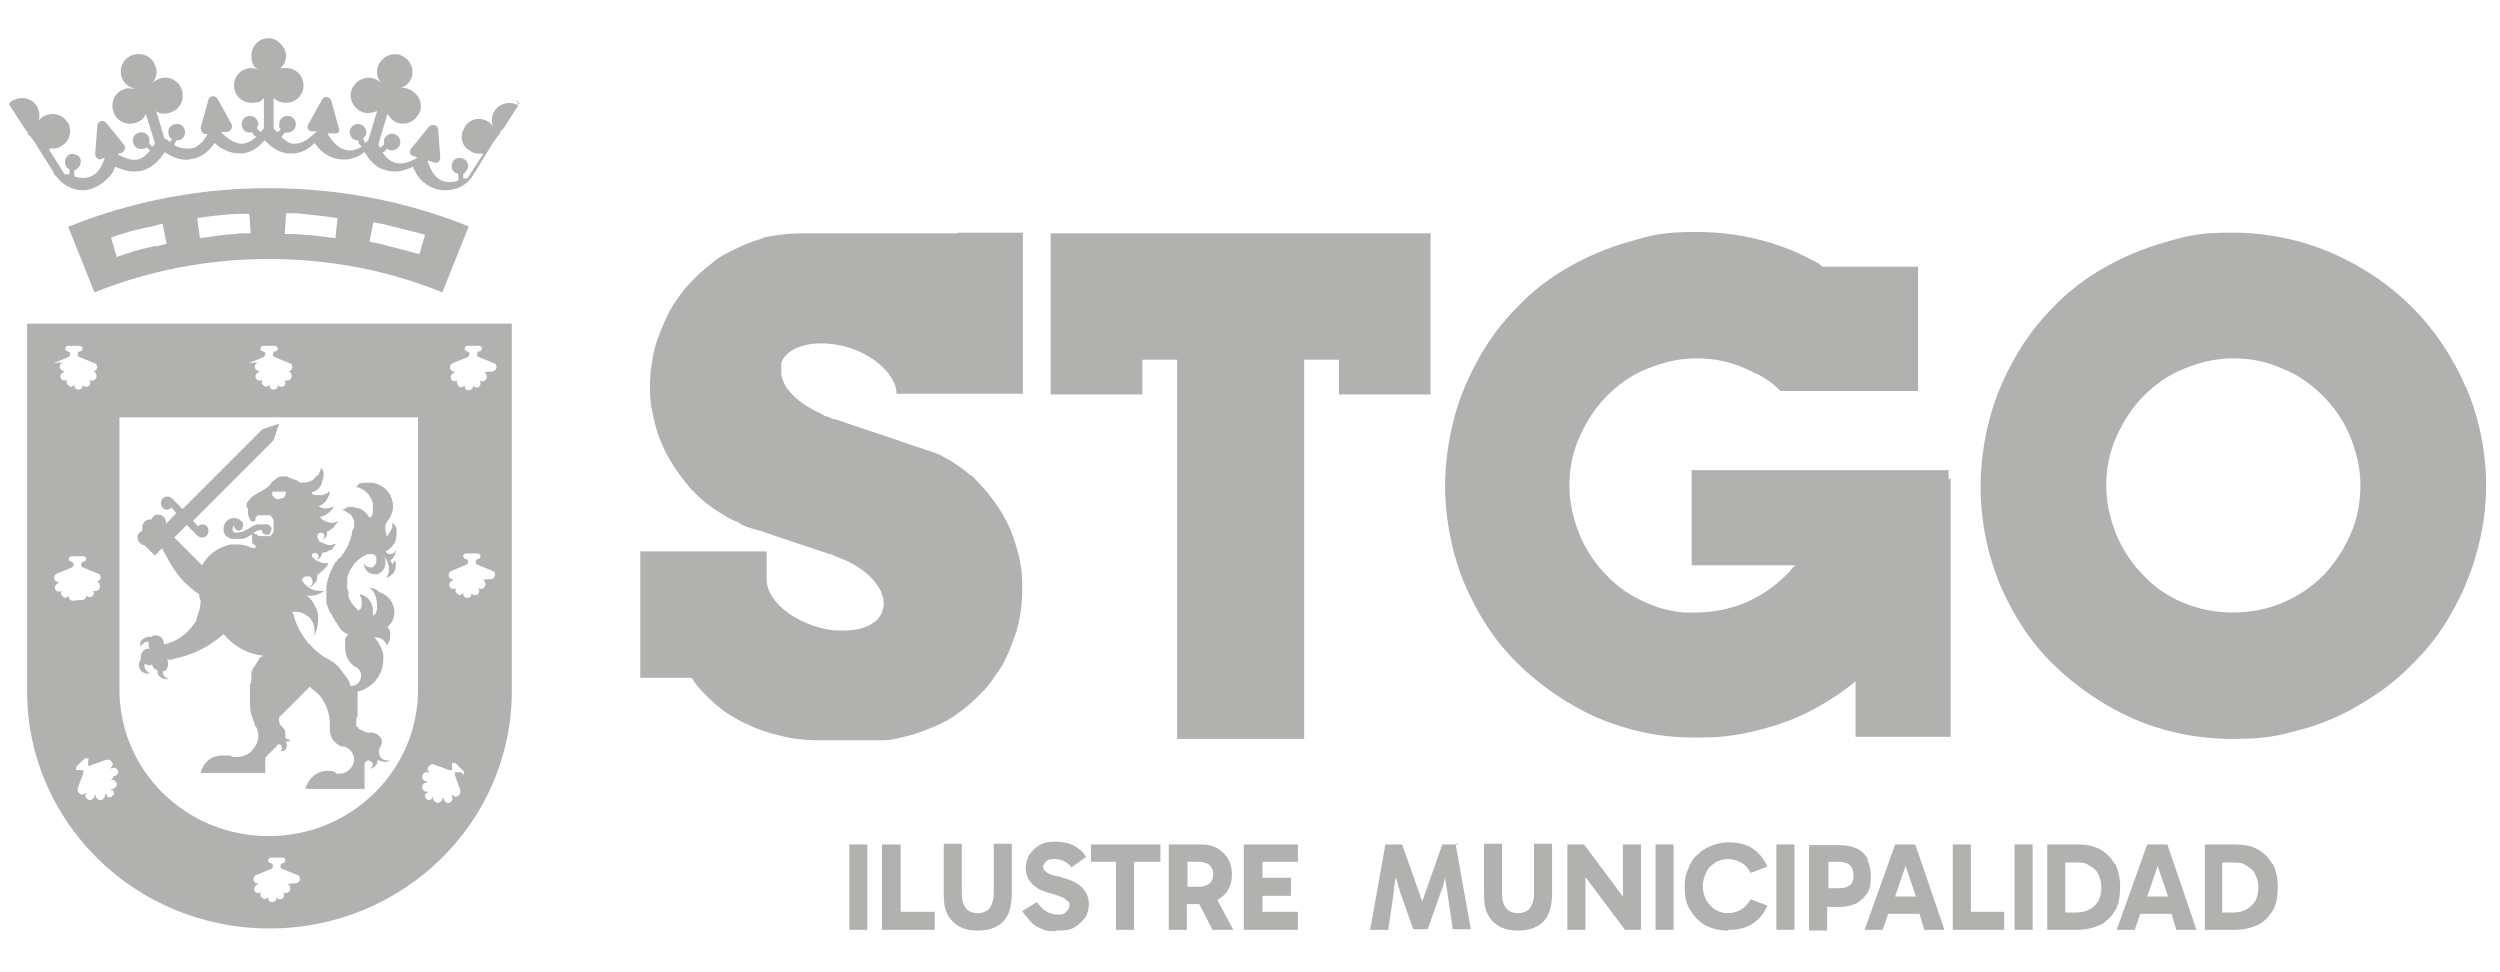 <?xml version="1.0" encoding="UTF-8"?>
<svg id="Capa_1" xmlns="http://www.w3.org/2000/svg" width="360" height="140" version="1.1" viewBox="0 0 360 140">
  <!-- Generator: Adobe Illustrator 29.0.1, SVG Export Plug-In . SVG Version: 2.1.0 Build 192)  -->
  <defs>
    <style>
      .st0 {
        fill: #b1b1b0;
      }
    </style>
  </defs>
  <g>
    <path class="st0" d="M124.9,133.9h-2.6v-12.3h2.6v12.3Z"/>
    <polygon class="st0" points="129.7 131.3 129.7 121.6 127 121.6 127 133.9 134.6 133.9 134.6 131.3 129.7 131.3"/>
    <path class="st0" d="M140.8,134c-1.1,0-2-.2-2.7-.6-.7-.4-1.3-1-1.7-1.8s-.5-1.7-.5-2.9v-7.2h2.6v7.3c0,.8.2,1.5.6,2,.4.5,1,.7,1.7.7s1.4-.3,1.7-.7.6-1.2.6-2v-7.3h2.6v7.2c0,1.2-.2,2.2-.5,2.9-.4.8-.9,1.4-1.7,1.8-.7.4-1.6.6-2.7.6h0Z"/>
    <path class="st0" d="M152.1,134.1c-.7,0-1.4,0-2-.3s-1.2-.5-1.6-1-.9-1-1.3-1.6l2.1-1.3c.4.5.8,1,1.3,1.3.5.3,1.1.5,1.7.5s.9,0,1.2-.4c.3-.3.5-.5.5-.9s0-.5-.2-.6-.4-.4-.6-.5-.8-.3-1.4-.5c-1-.3-1.8-.5-2.4-.9s-1-.8-1.3-1.3c-.3-.5-.4-1.1-.4-1.6s.2-1.4.5-1.9c.4-.5.8-1,1.5-1.4.6-.4,1.5-.5,2.4-.5s1.9.2,2.6.6c.7.4,1.3.9,1.7,1.6l-2.1,1.5c-.3-.4-.7-.7-1.1-.9s-.9-.3-1.3-.3-.9,0-1.2.3-.5.5-.5.8.2.6.5.8.8.5,1.7.6c1,.3,1.8.5,2.5.9s1.1.8,1.4,1.3c.3.5.5,1.1.5,1.8s-.2,1.4-.5,1.9c-.4.5-.9,1-1.5,1.4s-1.5.5-2.4.5h-.4Z"/>
    <polygon class="st0" points="167.1 121.6 157.1 121.6 157.1 124.1 160.7 124.1 160.7 133.9 163.3 133.9 163.3 124.1 167.1 124.1 167.1 121.6"/>
    <path class="st0" d="M174.7,133.9h2.9l-2.3-4.3c.6-.4,1.2-.8,1.5-1.4.4-.6.6-1.4.6-2.3s-.2-1.6-.6-2.3c-.4-.6-.9-1.1-1.6-1.5-.7-.4-1.5-.5-2.4-.5h-4.5v12.3h2.6v-3.7h1.8l1.9,3.7h0ZM171,124.1h1.7c.6,0,1.2.2,1.5.5s.5.7.5,1.3-.2,1-.5,1.3c-.4.3-.9.5-1.5.5h-1.7v-3.4h0Z"/>
    <polygon class="st0" points="186.9 124.1 186.9 121.6 179.1 121.6 179.1 133.9 186.9 133.9 186.9 131.3 181.8 131.3 181.8 129 185.9 129 185.9 126.4 181.8 126.4 181.8 124.1 186.9 124.1"/>
    <path class="st0" d="M210.1,121.6h-2.4l-2.9,8.2-2.9-8.2h-2.4l-2.2,12.3h2.6l.8-5.4c0-.7.2-1.5.3-2.2h0c0,0,0,0,0,0,.2.7.4,1.4.6,2.1l1.9,5.4h2.1l1.9-5.4c.3-.7.5-1.5.6-2.1v-.2h0c0,.8.2,1.5.3,2.3l.8,5.4h2.6l-2.2-12.3h.3Z"/>
    <path class="st0" d="M218.6,134c-1.1,0-2-.2-2.7-.6-.7-.4-1.3-1-1.7-1.8s-.5-1.7-.5-2.9v-7.2h2.6v7.3c0,.8.2,1.5.6,2,.4.5,1,.7,1.7.7s1.4-.3,1.7-.7.6-1.2.6-2v-7.3h2.6v7.2c0,1.2-.2,2.2-.5,2.9-.4.8-.9,1.4-1.7,1.8-.7.4-1.6.6-2.7.6h0Z"/>
    <polygon class="st0" points="233.7 121.6 233.7 129.1 228.1 121.6 225.7 121.6 225.7 133.9 228.3 133.9 228.3 126.3 234 133.9 236.3 133.9 236.3 121.6 233.7 121.6"/>
    <path class="st0" d="M241,133.9h-2.6v-12.3h2.6v12.3Z"/>
    <path class="st0" d="M248.8,134c-1.3,0-2.4-.3-3.3-.8-.9-.5-1.6-1.3-2.2-2.3s-.7-2.1-.7-3.3.2-1.8.5-2.5c.3-.8.7-1.5,1.3-2,.5-.5,1.2-1,2-1.3s1.6-.5,2.5-.5c1.5,0,2.6.3,3.5.9s1.6,1.5,2.1,2.6l-2.4.9c-.4-.7-.8-1.2-1.4-1.5s-1.2-.5-1.9-.5-1.3.2-1.8.5c-.5.4-1,.7-1.3,1.4s-.5,1.3-.5,2,.2,1.5.5,2c.3.5.7,1,1.3,1.4.5.3,1.2.5,1.8.5s1.4-.2,1.9-.5,1-.8,1.4-1.5l2.4.9c-.5,1.2-1.2,2-2.1,2.6s-2.1.9-3.5.9h0Z"/>
    <path class="st0" d="M258.4,133.9h-2.6v-12.3h2.6v12.3Z"/>
    <path class="st0" d="M269,123.7c-.4-.6-.9-1.2-1.6-1.5s-1.5-.5-2.5-.5h-4.4v12.3h2.6v-3.4h1.8c.9,0,1.7-.2,2.4-.5.7-.4,1.2-.9,1.6-1.5.4-.6.5-1.5.5-2.4s-.2-1.7-.5-2.4h0ZM266.4,127.4c-.4.4-.9.5-1.5.5h-1.6v-3.8h1.6c.6,0,1.2.2,1.5.5.4.4.5.8.5,1.5s-.2,1.1-.5,1.4h0Z"/>
    <path class="st0" d="M277.4,133.9h2.6l-4.2-12.3h-2.9l-4.4,12.3h2.6l.8-2.3h4.5l.7,2.3h0ZM272.9,129.1l1.5-4.4,1.5,4.4h-3Z"/>
    <polygon class="st0" points="283.8 131.3 283.8 121.6 281.2 121.6 281.2 133.9 288.6 133.9 288.6 131.3 283.8 131.3"/>
    <path class="st0" d="M292.7,133.9h-2.6v-12.3h2.6v12.3Z"/>
    <path class="st0" d="M304.5,124.4c-.5-.9-1.2-1.6-2.1-2.1s-2-.7-3.3-.7h-4.3v12.3h4.3c1.3,0,2.4-.3,3.3-.7s1.6-1.2,2.2-2.1c.5-.9.7-2,.7-3.4s-.3-2.4-.7-3.3h0ZM302.1,129.8c-.3.5-.7.9-1.3,1.2s-1.2.4-1.9.4h-1.5v-7.2h1.5c.7,0,1.4,0,1.9.4.5.3,1,.6,1.3,1.2s.5,1.2.5,2-.2,1.5-.5,2.1Z"/>
    <path class="st0" d="M313.7,133.9h2.6l-4.2-12.3h-2.9l-4.4,12.3h2.6l.8-2.3h4.5l.7,2.3h0ZM309.2,129.1l1.5-4.4,1.5,4.4h-3Z"/>
    <path class="st0" d="M327.2,124.4c-.5-.9-1.2-1.6-2.1-2.1s-2-.7-3.3-.7h-4.3v12.3h4.3c1.3,0,2.4-.3,3.3-.7s1.6-1.2,2.2-2.1c.5-.9.7-2,.7-3.4s-.3-2.4-.7-3.3h0ZM324.7,129.8c-.3.5-.7.9-1.3,1.2s-1.2.4-1.9.4h-1.5v-7.2h1.5c.7,0,1.4,0,1.9.4.5.3,1,.6,1.3,1.2s.5,1.2.5,2-.2,1.5-.5,2.1Z"/>
  </g>
  <path class="st0" d="M119.4,33.6h2.3-2.3Z"/>
  <path class="st0" d="M355.1,55.8c-1.9-4.4-4.5-8.3-7.8-11.6-3.3-3.3-7.2-5.9-11.6-7.8-4.4-1.9-9.3-2.9-14.3-2.9s-6.6.5-9.7,1.4c-3.1.9-6,2.1-8.6,3.6-2.7,1.5-5.2,3.4-7.4,5.7-2.2,2.2-4.1,4.7-5.6,7.4s-2.8,5.6-3.6,8.7-1.3,6.4-1.3,9.7c0,5,1,9.8,2.8,14.2,1.9,4.4,4.4,8.3,7.7,11.5s7.2,5.9,11.5,7.8c4.4,1.9,9.2,2.9,14.3,2.9s6.6-.5,9.7-1.3c3.1-.8,6.1-2.1,8.7-3.7,2.6-1.5,5.2-3.4,7.4-5.7,2.3-2.2,4.2-4.7,5.7-7.4,1.5-2.6,2.8-5.6,3.6-8.6.9-3.1,1.4-6.4,1.4-9.7,0-5-1-9.8-2.9-14.3h0ZM338.4,77.1c-1,2.2-2.3,4.2-3.9,5.8s-3.5,2.9-5.8,3.9c-2.2.9-4.6,1.4-7.2,1.4s-4.9-.5-7.1-1.4-4.2-2.3-5.7-3.9c-1.6-1.6-2.9-3.5-3.9-5.8-.9-2.2-1.5-4.6-1.5-7.2s.5-4.9,1.5-7.1,2.3-4.2,3.9-5.8c1.6-1.6,3.5-3,5.8-3.9,2.2-.9,4.5-1.5,7.1-1.5s4.9.5,7.1,1.5c2.3.9,4.2,2.3,5.8,3.9,1.6,1.6,3,3.6,3.9,5.8s1.5,4.5,1.5,7.1-.5,5-1.5,7.2Z"/>
  <path class="st0" d="M280.6,69.2h0v-1.5h-37v13.7h14.9c-.5.5-.9,1.1-1.4,1.5-1.6,1.6-3.5,2.9-5.8,3.9-2.2.9-4.6,1.4-7.2,1.4h-1.6c-1.9-.2-3.7-.6-5.4-1.4-2.2-.9-4.2-2.3-5.7-3.9-1.6-1.6-2.9-3.5-3.9-5.8-.9-2.2-1.5-4.6-1.5-7.2s.5-4.9,1.5-7.1,2.3-4.2,3.9-5.8c1.6-1.6,3.5-3,5.8-3.9,2.2-.9,4.5-1.5,7.1-1.5s4.9.5,7.1,1.5c.5.2,1,.5,1.5.7,1.3.6,2.5,1.5,3.5,2.5h19.8v-17.9h-13.7c-.2,0-.4-.2-.5-.4-1.1-.6-2.3-1.2-3.4-1.7-4.4-1.9-9.3-2.9-14.3-2.9s-6.6.5-9.7,1.4c-3.1.9-6,2.1-8.6,3.6-2.7,1.5-5.2,3.4-7.4,5.7-2.2,2.2-4.1,4.7-5.6,7.4s-2.8,5.6-3.6,8.7-1.3,6.4-1.3,9.7c0,5,1,9.8,2.8,14.2,1.9,4.4,4.4,8.3,7.7,11.5s7.2,5.9,11.5,7.8c4.3,1.8,8.9,2.8,13.7,2.8h1.4c3.1,0,6.1-.5,8.9-1.3,3.1-.8,6.1-2.1,8.7-3.7,1.5-.9,3-1.9,4.4-3.1v8h13.7v-35.3h0v-2l-.3.3Z"/>
  <polygon class="st0" points="187.8 33.6 169.5 33.6 160.4 33.6 151.3 33.6 151.3 56.8 160.4 56.8 164.5 56.8 164.5 51.8 169.5 51.8 169.5 56.8 169.5 106.4 187.8 106.4 187.8 56.8 187.8 51.8 192.8 51.8 192.8 56.8 196.8 56.8 206 56.8 206 33.6 196.8 33.6 187.8 33.6"/>
  <g>
    <path class="st0" d="M74.7,15.2c-1.2-.7-2.7-.4-3.5.8-.5.8-.5,1.8,0,2.6h0c-.2-.5-.5-.8-.9-1.1-1.2-.7-2.7-.4-3.4.8,0,.2-.2.5-.3.6-.3,1.1,0,2.3,1.1,2.8.5.4,1.2.5,1.8.4v.2l-2.2,3.4h-.3c0,0-.2,0-.3,0,0-.3,0-.5,0-.7.2,0,.4-.3.5-.5.4-.5.2-1.3-.4-1.6s-1.3-.2-1.6.4-.2,1.3.4,1.6c0,0,.3,0,.4.2,0,.3,0,.6,0,.9-.9.3-1.7.3-2.4,0-.9-.4-1.5-1.3-2-2.7v-.2l.9.3c.5.2.9-.2.9-.7l-.3-4h0c0-.7-.8-.9-1.3-.5l-2.6,3.2c-.3.4-.2,1,.4,1.1l.5.2h0c-1.3.8-2.4,1-3.3.7-.6-.2-1.3-.7-1.7-1.5.3,0,.5-.3.6-.5,0,0,.2.2.4.2.6.2,1.3-.2,1.5-.8.2-.6-.2-1.3-.8-1.5-.6-.2-1.3.2-1.5.8v.7c-.2.2-.4.4-.6.5,0,0,0-.2-.2-.4,0,0,0,0,0-.2l1.3-4.3c.3.5.8,1.1,1.5,1.3,1.4.4,2.7-.4,3.2-1.7.4-1.4-.4-2.7-1.7-3.2-.5-.2-1-.2-1.5,0h0c.9-.2,1.7-.8,2-1.7.4-1.4-.4-2.7-1.7-3.2-1.4-.4-2.7.4-3.2,1.7-.3.9,0,1.9.6,2.5h0c-.3-.4-.7-.6-1.2-.8-1.4-.4-2.7.4-3.2,1.7-.4,1.4.4,2.7,1.7,3.2.7.2,1.4,0,2-.2l-1.3,4.3s-.2,0-.3.2c0,0-.2,0-.2.2,0,0,0,0,0-.2,0-.2-.2-.4-.2-.6.2-.2.4-.4.4-.5.2-.6-.2-1.3-.8-1.5s-1.3.2-1.5.8c-.2.6.2,1.3.8,1.5h.4c0,.3,0,.5.3.7,0,0,0,.2.2.2-.8.5-1.5.7-2.3.5-.9-.2-1.7-.9-2.5-2.1,0,0,0-.2-.2-.3h1c.5.2.9-.3.7-.7l-1.1-4c-.2-.6-1-.7-1.3-.2l-2,3.6c-.3.5,0,1,.5,1h.7c0,0-.2.2-.3.3-1,1-2,1.5-2.8,1.5h-.3c-.5,0-1.2-.5-1.7-1,.2-.2.4-.4.5-.6h.4c.6,0,1.2-.5,1.2-1.2s-.5-1.2-1.2-1.2-1.2.5-1.2,1.2,0,.5.2.6c0,.2-.3.5-.5.5h0c0,0-.2-.2-.3-.3,0,0,0,0-.2-.2v-4.4c.5.5,1.1.7,1.8.7,1.4,0,2.5-1.1,2.5-2.5s-1.1-2.5-2.5-2.5-1,.2-1.4.5h0c.8-.5,1.4-1.3,1.4-2.3s-1.1-2.5-2.5-2.5-2.5,1.1-2.5,2.5.5,1.8,1.4,2.3h0c-.4-.3-.9-.5-1.4-.5-1.4,0-2.5,1.1-2.5,2.5s1.1,2.5,2.5,2.5,1.4-.3,1.8-.7v4.4s0,0-.2.2c0,0-.2.2-.3.3-.2-.2-.4-.4-.5-.5,0-.2.2-.5.2-.6,0-.6-.5-1.2-1.2-1.2s-1.2.5-1.2,1.2.5,1.2,1.2,1.2.3,0,.4,0c0,.3.3.5.5.6-.6.6-1.3.9-2,1-.9,0-1.9-.5-2.9-1.5,0,0,0,0-.2-.2h1c.5-.2.8-.7.5-1.2l-2-3.6c-.3-.5-1.1-.5-1.3.2l-1.1,4c0,.5.3.9.7.9h.5s0,0-.2,0c-.7,1.3-1.6,2-2.5,2.1-.6,0-1.5,0-2.3-.5,0-.2.2-.5.3-.7h.4c.6-.2,1-.8.8-1.5s-.8-1-1.5-.8-1,.8-.8,1.5c0,.3.2.5.4.5,0,.2,0,.4-.2.5,0,0-.2,0-.3-.2,0,0-.3-.2-.5-.2l-1.2-4c.5.4,1.3.5,2,.2,1.4-.4,2.1-1.8,1.7-3.2-.4-1.4-1.8-2.1-3.2-1.7-.5.2-.9.5-1.2.8h0c.6-.6,1-1.6.6-2.5-.4-1.4-1.8-2.1-3.2-1.7-1.4.4-2.1,1.8-1.7,3.2.3.9,1.1,1.5,2,1.7h0c-.5,0-1-.2-1.5,0-1.4.4-2.1,1.8-1.7,3.2s1.8,2.1,3.2,1.7c.7-.2,1.2-.6,1.5-1.3l1.3,4.2c0,.2-.2.4-.3.5-.2,0-.4-.3-.5-.5v-.7c-.2-.6-.8-1-1.5-.8s-1,.8-.8,1.5.8,1,1.5.8c0,0,.3,0,.4-.2.2.2.4.3.5.5-.5.6-1,1-1.5,1.2-.9.3-1.9,0-3.2-.7l.6-.2c.5-.2.6-.7.4-1.1l-2.6-3.2c-.4-.5-1.2-.3-1.3.4v.2l-.3,3.9c0,.5.5.9.9.7l.5-.2h0c-.5,1.5-1.1,2.3-2,2.7-.6.3-1.5.3-2.4,0,0-.3,0-.6,0-.9,0,0,.3,0,.4-.2.5-.4.7-1.1.4-1.6-.4-.5-1.1-.7-1.6-.4s-.7,1.1-.4,1.6c0,.2.4.4.5.5v.7c0,0-.2,0-.4,0h-.3l-2.2-3.5v-.2c.6,0,1.3,0,1.8-.4,1-.6,1.4-1.8,1.1-2.8,0-.2-.2-.5-.3-.6-.7-1.2-2.3-1.5-3.5-.8-.5.3-.7.6-.9,1.1h0c.5-.8.5-1.8,0-2.6-.7-1.2-2.3-1.5-3.5-.8-.2,0-.4.3-.5.5l2.3,3.6.4.5v.2c0,0,.5.5.5.5l.5.7,1,1.6,1.7,2.7c0,.3.3.5.5.7.9,1.2,2.3,1.9,3.8,1.9s4-1.5,4.6-3.4h0c1.5.7,2.8.9,4.1.5,1.2-.4,2.2-1.3,3-2.6,1.4.9,2.6,1.3,3.9,1,1.3-.2,2.4-1,3.3-2.3,1.2,1.1,2.5,1.5,3.7,1.5,1.3,0,2.5-.7,3.5-1.9,0,0,0,0,.2.2,1.1,1.1,2.1,1.6,3.3,1.7h.5c1.1,0,2.2-.5,3.2-1.5.9,1.3,2.1,2.1,3.4,2.3s2.5,0,3.8-1c.8,1.4,1.8,2.3,3,2.6,1.2.4,2.5.2,4-.5,0,.2,0,.4.2.5.7,1.7,2.5,2.9,4.4,2.9s3.3-.9,4.1-2.3c0,0,0-.2.2-.3l1.7-2.8,1-1.6.5-.7.4-.5v-.2c0,0,.5-.5.5-.5l2.3-3.6c-.2-.2-.3-.4-.5-.5l.3.5Z"/>
    <path class="st0" d="M9.8,32.6l3.8,9.5c8-3.2,16.4-4.8,25.1-4.8s17.1,1.6,25,4.8l3.8-9.5c-9.2-3.7-18.9-5.5-28.9-5.5s-19.7,1.9-28.9,5.6h0ZM22.5,35.4c-1.4.3-2.8.6-4.2,1.1l-1.5.5-.8-2.8,1.5-.5c1.5-.5,2.9-.8,4.4-1.1l1.5-.4.6,2.9-1.5.4h0ZM34.2,33.7c-1.3,0-2.6.2-3.9.4l-1.5.2-.4-2.9,1.5-.2c1.4-.2,2.7-.3,4.1-.4h1.9c0,0,.2,2.8.2,2.8h-1.9ZM53.8,32l1.5.3c1.5.4,2.9.7,4.4,1.1l1.5.4-.8,2.8-1.5-.4c-1.4-.4-2.8-.7-4.2-1.1l-1.5-.3.6-2.9h0ZM41.2,30.7h1.5c1.5.2,3,.3,4.4.5l1.5.2-.3,2.9-1.5-.2c-1.5-.2-2.9-.3-4.3-.4h-1.5l.2-3h0Z"/>
  </g>
  <path class="st0" d="M3.9,46.6v52.9c0,18.9,15.6,34.2,34.9,34.2s34.9-15.3,34.9-34.2v-52.9s-69.8,0-69.8,0ZM35.8,52.3h0l2.2-.9h0c0,0,.2-.2.2-.4s0-.3-.3-.4h0c-.2,0-.4-.2-.4-.4s.2-.4.4-.4,0,0,0,0h1.7c.2,0,.4.2.4.4s-.2.4-.4.4,0,0,0,0c-.2,0-.3.2-.3.4s0,.3.2.4h0l2.2.9h0c.3,0,.4.4.4.6s-.3.6-.6.6,0,0,0,0h0s0,0,0,0h0c.4,0,.5.4.5.7s-.3.6-.6.6-.4,0-.5-.2h0s0,0,0,0,0,0,0,0h0c0,0,.2.3.2.5,0,.4-.3.6-.6.6s-.5-.2-.5-.4h0s0,0,0,0,0,0,0,0h0v.2c0,.4-.3.6-.6.6h0c-.4,0-.6-.3-.6-.6s0,0,0-.2h0s0,0,0,0,0,0,0,0h0c0,.2-.4.4-.5.4s-.6-.3-.6-.6,0-.4.2-.5h0s0,0,0,0,0,0,0,0h0c0,0-.3.2-.5.2-.4,0-.6-.3-.6-.6s.3-.6.5-.6h0q0-.2,0-.2h0c-.4,0-.6-.3-.6-.6s.2-.5.4-.6h-.3ZM7.7,52.3h0l2.2-.9h0c0,0,.2-.2.2-.4s0-.3-.3-.4h0c-.2,0-.4-.2-.4-.4s.2-.4.4-.4,0,0,0,0h1.7c.2,0,.4.2.4.4s-.2.4-.4.4,0,0,0,0c-.2,0-.3.2-.3.4s0,.3.2.4h0l2.2.9h0c.3,0,.4.4.4.6s-.3.6-.6.6,0,0,0,0h0s0,0,0,0h0c.4,0,.5.4.5.7s-.3.6-.6.6-.4,0-.5-.2h0s0,0,0,0,0,0,0,0h0c0,0,.2.3.2.5,0,.4-.3.6-.6.6s-.5-.2-.5-.4h0s0,0,0,0,0,0,0,0h0v.2c0,.4-.3.6-.6.6h0c-.4,0-.6-.3-.6-.6s0,0,0-.2h0s0,0,0,0,0,0,0,0h0c0,.2-.4.4-.5.4s-.6-.3-.6-.6,0-.4.2-.5h0s0,0,0,0,0,0,0,0h0c0,0-.3.2-.5.2-.4,0-.6-.3-.6-.6s.3-.6.5-.6h0q0-.2,0-.2h0c-.4,0-.6-.3-.6-.6s.2-.5.4-.6h-.3ZM10.5,86.5c-.4,0-.6-.3-.6-.6s0,0,0-.2h0s0,0,0,0,0,0,0,0h0c0,.2-.4.4-.5.4s-.6-.3-.6-.6,0-.4.2-.5h0s0,0,0,0,0,0,0,0h0c0,0-.3.2-.5.2-.4,0-.6-.3-.6-.6s.3-.6.5-.6h0q0-.2,0-.2h0c-.4,0-.6-.3-.6-.6s.2-.5.4-.6h0l2.2-.9h0c0,0,.2-.2.2-.4s0-.3-.3-.4h0c-.2,0-.4-.2-.4-.4s.2-.4.4-.4,0,0,0,0h1.7c.2,0,.4.2.4.4s-.2.4-.4.4,0,0,0,0c-.2,0-.3.2-.3.4s0,.3.2.4h0l2.2.9h0c.3,0,.4.4.4.6s-.3.6-.6.6,0,0,0,0h0s0,0,0,0h0c.4,0,.5.4.5.7s-.3.6-.6.6-.4,0-.5-.2h0s0,0,0,0,0,0,0,0h0c0,0,.2.3.2.5,0,.4-.3.6-.6.6s-.5-.2-.5-.4h0s0,0,0,0,0,0,0,0h0v.2c0,.4-.3.6-.6.6h-.3ZM16.1,112.3h0c.2,0,.4,0,.5.2.3.3.3.6,0,.9-.2.2-.5.3-.6.2h0v.2h0s0,0,.2,0c.3.3.3.6,0,.8h0c-.3.3-.6.3-.8,0v-.2h-.3c0,.3,0,.5-.2.6-.3.3-.6.3-.9,0s-.2-.3-.2-.5,0,0,0,0h-.2c0,.2,0,.4-.2.5-.3.3-.6.3-.9,0s-.3-.6,0-.8h0c0,0,0,0-.2,0h0c-.3.3-.6.3-.9,0-.2-.2-.3-.5-.2-.7h0l.8-2.2h0v-.4c0,0-.3,0-.5,0h0c0,0-.4,0-.5,0s0-.4,0-.5,0,0,0,0h0l.6-.6h0l.6-.6h0c0,0,.4,0,.5,0s0,.4,0,.5h0v.5c0,.2.3,0,.4,0h0l2.2-.8h0c.3,0,.5,0,.7.2.3.3.3.6,0,.9h0v.2h0c.3-.2.6-.2.8,0,.3.3.3.6,0,.9,0,0-.3.2-.5.2h0v.2l-.5.5ZM41.3,127.3h0s0,0,0,0h0c.4,0,.5.4.5.7s-.3.6-.6.6-.4,0-.5-.2h0s0,0,0,0,0,0,0,0h0c0,0,.2.3.2.5,0,.4-.3.6-.6.6s-.5-.2-.5-.4h0s0,0,0,0,0,0,0,0h0v.2c0,.4-.3.6-.6.6h0c-.4,0-.6-.3-.6-.6s0,0,0-.2h0s0,0,0,0,0,0,0,0h0c0,.2-.4.4-.5.4s-.6-.3-.6-.6,0-.4.2-.5h0s0,0,0,0,0,0,0,0h0c0,0-.3.2-.5.2-.4,0-.6-.3-.6-.6s.3-.6.5-.6h0q0-.2,0-.2h0c-.4,0-.6-.3-.6-.6s.2-.5.4-.6h0l2.2-.9h0c0,0,.2-.2.2-.4s0-.3-.3-.4h0c-.2,0-.4-.2-.4-.4s.2-.4.4-.4,0,0,0,0h1.7c.2,0,.4.2.4.4s-.2.4-.4.4,0,0,0,0c-.2,0-.3.2-.3.4s0,.3.2.4h0l2.2.9h0c.3,0,.4.4.4.6s-.3.6-.6.6h-.3ZM60.2,99.3c0,11.6-9.6,21.1-21.5,21.1s-21.5-9.4-21.5-21.1v-39.2h43v39.2ZM66.5,111.2c0,0-.4,0-.5,0h-.5c0,0,0,.3,0,.4h0l.8,2.2h0c0,.3,0,.5-.2.7-.3.3-.6.3-.9,0h-.2c.2.4.2.7,0,.9-.3.3-.6.3-.9,0s-.2-.3-.2-.5h-.2c0,.2,0,.4-.2.5-.3.3-.6.3-.9,0s-.3-.5-.2-.6h-.2s0,0,0,.2c-.3.3-.6.3-.8,0h0c-.3-.3-.3-.6,0-.8s0,0,.2,0h0v-.2h0c-.3,0-.5,0-.6-.2-.3-.3-.3-.6,0-.9s.3-.2.5-.2,0,0,0,0h0v-.2h0c-.2,0-.4,0-.5-.2-.3-.3-.3-.6,0-.9s.6-.3.8,0h0v-.2h0c-.3-.3-.3-.6,0-.9s.5-.3.7-.2h0l2.2.8h.4c0,0,0-.3,0-.5h0c0,0,0-.4,0-.5s.4,0,.5,0h0l.6.6h0l.6.6h0c0,0,0,.4,0,.5l-.5-.5ZM69.4,83.5h0s0,0,0,0h0c.4,0,.5.4.5.7s-.3.6-.6.6-.4,0-.5-.2h0s0,0,0,0,0,0,0,0h0c0,0,.2.3.2.5,0,.4-.3.6-.6.6s-.5-.2-.5-.4h0s0,0,0,0,0,0,0,0h0v.2c0,.4-.3.6-.6.6h0c-.4,0-.6-.3-.6-.6s0,0,0-.2h0s0,0,0,0,0,0,0,0h0c0,.2-.4.4-.5.4s-.6-.3-.6-.6,0-.4.2-.5h0s0,0,0,0,0,0,0,0h0c0,0-.3.2-.5.2-.4,0-.6-.3-.6-.6s.3-.6.5-.6h0q0-.2,0-.2h0c-.4,0-.6-.3-.6-.6s.2-.5.4-.6h0l2.2-.9h0c0,0,.2-.2.2-.4s0-.3-.3-.4h0c-.2,0-.4-.2-.4-.4s.2-.4.4-.4,0,0,0,0h1.7c.2,0,.4.2.4.4s-.2.4-.4.4,0,0,0,0c-.2,0-.3.2-.3.4s0,.3.2.4h0l2.2.9h0c.3,0,.4.4.4.6s-.3.6-.6.6h-.3ZM69.6,53.6h0s0,0,0,0h0c.4,0,.5.4.5.7s-.3.6-.6.6-.4,0-.5-.2h0s0,0,0,0,0,0,0,0h0c0,0,.2.3.2.5,0,.4-.3.6-.6.6s-.5-.2-.5-.4h0s0,0,0,0,0,0,0,0h0v.2c0,.4-.3.6-.6.6h0c-.4,0-.6-.3-.6-.6s0,0,0-.2h0s0,0,0,0,0,0,0,0h0c0,.2-.4.4-.5.4s-.6-.3-.6-.6,0-.4.2-.5h0s0,0,0,0,0,0,0,0h0c0,0-.3.2-.5.2-.4,0-.6-.3-.6-.6s.3-.6.5-.6h0q0-.2,0-.2h0c-.4,0-.6-.3-.6-.6s.2-.5.4-.6h0l2.2-.9h0c0,0,.2-.2.2-.4s0-.3-.3-.4h0c-.2,0-.4-.2-.4-.4s.2-.4.4-.4,0,0,0,0h1.7c.2,0,.4.2.4.4s-.2.4-.4.4,0,0,0,0c-.2,0-.3.2-.3.4s0,.3.2.4h0l2.2.9h0c.3,0,.4.4.4.6s-.3.6-.6.6h-.3Z"/>
  <path class="st0" d="M119.4,33.6h2.3-2.3Z"/>
  <path class="st0" d="M137.7,33.6h-18.2,2.3-6.5c-1.6,0-3.3.2-4.8.5-.4,0-.6.2-.9.3-1.8.5-3.5,1.3-5.2,2.2-.7.4-1.4.8-2,1.4-.8.6-1.6,1.3-2.4,2.1-1.3,1.3-2.5,2.8-3.4,4.4-.9,1.6-1.6,3.4-2.2,5.2-.2.7-.4,1.5-.5,2.4h0c-.2,1.1-.3,2.3-.3,3.4s0,2.5.3,3.6c.3,1.6.7,3.3,1.4,4.8,1,2.4,2.5,4.5,4.1,6.4.2.2.3.4.5.5,1.4,1.5,3,2.6,4.7,3.6.5.3.9.5,1.4.7.3,0,.5.3.7.4,1,.5,1.9.7,3,1l2,.7,7.8,2.6c.4,0,.7.3,1,.4,4.5,1.5,7.5,5,6.6,7.7-.5,1.8-2.6,2.8-5.3,2.9h-1c-1.2,0-2.5-.3-3.7-.7-3.8-1.3-6.5-3.9-6.7-6.4v-4.3h-18.2v18.2h7.4c.9,1.5,2.1,2.6,3.4,3.8,1.3,1.1,2.8,2.1,4.4,2.8,1.6.8,3.4,1.4,5.2,1.8,1.4.4,2.9.5,4.4.6h10.1c1.4,0,2.6-.4,3.9-.7,1.5-.4,2.9-1,4.3-1.6.4-.2.6-.4,1-.5,1.5-.9,3.1-2.1,4.4-3.4.4-.4.7-.7,1.1-1.1.9-1,1.6-2.1,2.4-3.3.9-1.5,1.6-3.4,2.2-5.2.2-.7.4-1.5.5-2.2.2-1.2.3-2.4.3-3.5v-1.2h0c0-2.5-.7-5-1.6-7.4-1.1-2.6-2.7-4.9-4.6-6.9s-.8-.8-1.3-1.2c-1.5-1.3-3.1-2.3-4.8-3.1h0l-4.8-1.6-.8-.3-6.3-2.1-2.6-.9c-.4,0-.8-.2-1.2-.4-.4,0-.7-.3-1.1-.5-3.1-1.4-5.3-3.5-5.6-5.6v-1.1c0-.2,0-.4,0-.5.9-2.7,5.4-3.6,9.9-2.2,3.8,1.3,6.5,3.9,6.7,6.4v.2h18.2v-23.2h-9.3Z"/>
  <g>
    <polygon class="st0" points="57 78.8 57 78.8 57 78.8 57 78.8"/>
    <path class="st0" d="M33.7,75.7c0,.4.4.7.7.7s0,0,0,0c.4,0,.6-.4.6-.7s0-.2,0-.3,0-.2-.2-.3c-.3-.3-.6-.5-1.1-.5-.8,0-1.5.6-1.5,1.5s0,0,0,.2c0,.6.5,1.2,1.2,1.3h.4c0,0,0,0,0,0h.2c.3,0,.5,0,.8,0,.5,0,1-.4,1.4-.6,0,0,0,0,.2-.2.4-.3.8-.5,1.3-.5,0,.5.4.7.7.7s.5,0,.5-.3c0,0,.2-.3.2-.5,0-.4-.3-.6-.6-.7h-.5c-.3,0-.5,0-.8,0-.5,0-.8.3-1.2.5,0,0-.5.3-.7.4-.4.2-.8.3-1.3.3s-.5-.3-.5-.5,0-.4.2-.5l.2-.2Z"/>
    <path class="st0" d="M35.9,74.9s0,0,0-.2c0,0,0,0,0,.2Z"/>
    <path class="st0" d="M36.8,74.9h0Z"/>
    <path class="st0" d="M56.6,81.8v-.3c0-.3-.2-.5-.4-.8.5-.3.8-.9.8-1.5s0-.3,0-.4v.2c0,.5-.4.8-.8.8s-.5-.2-.7-.4c.5-.2.8-.5,1.1-.9h0s0-.2.2-.2h0c.2-.5.3-.9.3-1.3s0-.5,0-.7c0-.5-.4-.8-.6-1.1h0c0,.3,0,.5,0,.7-.2.5-.5,1-.8,1.4,0-.3-.2-.6-.2-1v-.6c0-.3.2-.5.3-.6,0,0,0-.2.2-.2v-.2c0,0,.3-.3.3-.5.2-.4.3-.8.3-1.3,0-1.8-1.5-3.4-3.4-3.4s-1.4.2-1.9.6c1.2.3,2.1,1.2,2.4,2.4,0,.3,0,.5,0,.8,0,.5,0,.8-.3,1.2h-.2c-.4-.6-.9-1.1-1.5-1.3-.3,0-.6-.2-1-.2s-.2,0-.3,0h0c-.2,0-.4,0-.6.2-.2,0-.4.2-.5.3.2,0,.4,0,.5.2.2,0,.3.2.5.3.2,0,.3.3.4.4l.3.5v.5h0v.4c0,.3-.2.5-.3.7h0c0,.7-.4,1.5-.6,2.1-.3.5-.5.9-.9,1.4h0c0,.2-.3.3-.5.5-.3.4-.6.7-.8,1.2-.2.4-.4.8-.5,1.2-.2.5-.3.9-.4,1.5v2.2c0,.5.2.8.4,1.3,0,.2.2.4.3.5.3.5.5,1,.9,1.5.3.6.8,1.2,1.5,1.4,0,0,0,.2-.2.3,0,0,0,.2-.2.3,0,0,0,.3,0,.4,0,.3,0,.5,0,.9,0,1.3.6,2.4,1.6,2.9h0c.5.3.7.7.7,1.2,0,.8-.6,1.5-1.5,1.5s0,0,0,0h0c0,0,0-.3-.2-.4h0c0-.2,0-.4-.2-.5h0c0-.2-.2-.3-.3-.5h0c0,0-.2-.3-.3-.4h0c-.2-.3-.4-.5-.6-.8h0c0,0-.2-.3-.4-.4h0c-.3-.3-.5-.5-.8-.6h0c-.3-.2-.5-.4-.9-.5h0c-.7-.5-1.5-1.1-2-1.7,0,0-.3-.3-.4-.4-.9-1.1-1.6-2.3-2-3.6,0-.3-.2-.6-.3-.9h.5c.9,0,1.7.5,2.2,1.1.3.5.5,1,.5,1.5s0,.8-.3,1.2c.5-.7.8-1.6.8-2.6s0-1-.2-1.5c-.3-.8-.7-1.5-1.4-2h.4c.8,0,1.5-.3,2.1-.7h-.5c-1.1,0-2.1-.5-2.7-1.5,0-.3.2-.5.5-.6h.5c.2,0,0,0,0,0,.3,0,.5.4.5.7s0,.2,0,.3c0,.2-.3.4-.5.5.2,0,.5,0,.6-.3.4-.3.6-.7.6-1.3s0,0,0-.2c.3,0,.5-.3.7-.5.4-.3.7-.6.9-1.1h-.4c-.8,0-1.5-.4-2-1h0c0-.4.3-.5.5-.5s.5.3.5.5-.2.5-.4.5c.5,0,.8-.5.9-1,.5,0,.8-.2,1.2-.4.2,0,.3-.2.4-.4.2-.2.3-.3.4-.5-.3,0-.5.2-.8.2s0,0,0,0h0c-.5,0-.9-.2-1.3-.4-.2,0-.3-.2-.5-.4,0,0,.2,0,.2,0-.2,0-.3-.3-.3-.5,0-.3.2-.5.5-.5s.5.2.5.5-.2.5-.4.5c.5,0,.8-.5.8-.9s0-.2,0-.3c.3,0,.5-.2.7-.4.2,0,.3-.2.4-.4.2-.2.4-.5.5-.6-.3,0-.5.2-.8.2h0c-.6,0-1.3-.3-1.6-.6,0,0-.2-.2-.2-.3.5,0,1.1-.4,1.5-.8.2-.2.4-.5.5-.7-.4.2-.7.3-1.1.3s-.7,0-1.1-.3c.5-.2.9-.5,1.2-1,.2-.4.4-.7.4-1.2-.4.4-.7.5-1.2.6h-.5c-.4,0-.6,0-.9-.2,0,0,0,0,0-.2.7-.2,1.3-.7,1.5-1.5,0-.3.2-.5.2-.8v-.5c0-.3-.2-.5-.4-.8,0,.3,0,.5-.2.7,0,.2-.2.4-.3.5-.2,0-.3.3-.5.5-.4.3-.9.5-1.5.5s0,0-.2,0h-.3c0,0-.3-.2-.4-.3h0c-.2,0-.3-.2-.5-.2h0c-.2,0-.3,0-.5-.2,0,0-.3,0-.4-.2h-.5c-.5,0-.8,0-1.2.4-.3.2-.5.4-.7.6,0,0,0,.2-.2.3-.3.4-1.7,1.1-2,1.3-.4.2-.7.5-1,.9-.2.2-.3.4-.3.6s0,.4.2.5h0v.3c0,.5,0,.8.3,1.2,0,0,0,0,0,.2,0,0,.2.2.4.2h0c0,0,0,0,0,0,.2,0,.3,0,.4-.3h0c0,0,0-.2,0-.3h0c0,0,.2-.2.4-.3h0s0,0,.2,0h.5c0,0,0,0,0,0h.6s0,0,.2,0h0s0,0,.2,0h0s0,0,.2.2h0c0,0,.2.3.3.5h0v.2h0v.2h0v.2h0v.4h0v.2h0v.2h0v.2h0c0,.2-.2.3-.3.5h0s0,0-.2.2h0s0,0-.2,0h-.2c0,0-.2,0-.4,0h-.4c-.3,0-.6,0-.8-.3h0s0,0-.2,0c0,0,0,0-.2-.2h0s0-.2-.2-.3h0v1.1h0v.5c0,.3.3.5.5.5v.4c-.2,0-.4,0-.5,0-.2,0-.4-.2-.5-.2-.5-.2-1.1-.3-1.6-.3s-.7,0-1,0c-1.8.4-3.3,1.5-4.1,3l-1.3-1.3-2.7-2.7,1.8-1.8,1.5,1.5c.4.4,1,.4,1.4,0s0,0,0,0c.3-.4.3-.9,0-1.3-.4-.4-.9-.4-1.3,0h0l-.7-.8,5.2-5.2,6.4-6.4.8-2.4-2.4.8-6.4,6.4-5.1,5.1-1.5-1.5c-.4-.4-1-.4-1.4,0s0,0,0,0c-.3.4-.3.9,0,1.3.4.4.9.4,1.3,0h0l.7.8-1.5,1.5v-.2c0-.6-.5-1.1-1.1-1.1s-.8.3-1,.7h-.2c-.6,0-1.1.5-1.1,1.1s0,.3,0,.5c-.4.2-.7.5-.7,1s.5,1.1,1,1.1l.7.7.4.4.4.4.4-.4.7-.7c0,.4.3.6.4.9.5.9.9,1.7,1.5,2.5.9,1.3,2.1,2.4,3.4,3.3h0c0,.3,0,.6.2.9,0,.9-.3,1.8-.6,2.6h0c0,.2,0,.4-.2.5-1,1.6-2.6,2.8-4.5,3.2v-.2c0-.6-.5-1.1-1.1-1.1s-.5,0-.6.2h-.5c-.5,0-1.1.4-1.2.9v.7c0-.3.2-.5.4-.6.2-.2.5-.3.8-.3s0,0,0,0v.5c0,.2,0,.4.3.5h-.3c-.4,0-.7.2-.9.5,0,0-.2.3-.2.5v.5h0c-.2.3-.3.5-.3.8,0,.7.5,1.3,1.3,1.3h.4c-.5-.2-.9-.6-.9-1.2s0,0,0-.2c.2,0,.4.2.6.2s.5,0,.5-.2c0,.4.2.6.5.8,0,0,.2,0,.3.2v.2c0,.5.6,1,1.2,1s.3,0,.4,0c-.5-.2-.8-.5-.9-1.1.5,0,.8-.5.8-1.1s0,0,0-.2h0c0,0,0-.3-.2-.4.5,0,.9,0,1.3-.2,2.5-.5,4.8-1.7,6.7-3.3,0,0,0,0,.2-.2h0c1.4,1.7,3.4,2.9,5.7,3.1,0,0-.2.2-.4.3h0s-.2,0-.2.2h0c0,0,0,.2-.2.3h0c0,0,0,.3-.2.3h0c0,.2-.2.3-.2.4h0c0,0-.2.3-.3.4h0c0,0,0,.3-.2.4h0c0,0,0,.3,0,.4v.2s0,.2,0,.3h0c0,.2,0,.3,0,.4h0c0,.2,0,.4-.2.5h0c0,0,0,.2,0,.4v2.4c0,1.1.3,2.1.7,3h0c0,0,0,.3.2.4.2.4.3.7.3,1.2s0,.7-.2,1.1c-.2.5-.5.8-.8,1.2-.5.5-1.3.8-2.1.8s-.6,0-.9-.2c0,0-.2,0-.3,0-.2,0-.3,0-.5,0h-.5c-1.5,0-2.7,1.1-3,2.5h9.3v-2.2l1.4-1.4.2-.2h0c0,0,.2-.3.2-.3,0,0,.2,0,.3,0h0c.2,0,.3.4.3.5s0,.5-.3.5h.2c.5,0,.8-.4.8-.8s0-.5-.3-.6h.3c.2,0,.4,0,.5-.3h-.2c-.3,0-.5-.2-.5-.4v-.4c0-.5-.2-.8-.5-1.1-.3-.2-.4-.5-.4-.9s0-.5.2-.6l.4-.4,3.8-3.8c.6.5,1.3,1,1.7,1.6.7,1,1.2,2.3,1.2,3.7s0,.4,0,.5v.4c0,.8.4,1.5,1,2h0c.2.2.5.3.7.4h.4c.8.3,1.4,1,1.4,1.9s-.9,2-2,2-.5,0-.7-.2h0c-.4-.2-.7-.2-1.2-.2-1.5,0-2.8,1.2-3.1,2.6h8.5v-3.6c0-.3.4-.5.6-.5s.6.3.6.6-.3.6-.6.6h0c.7,0,1.3-.5,1.3-1.3.3.2.6.3,1,.3s.5,0,.7-.2h-.4c-.6,0-1.1-.5-1.1-1.1s0-.3,0-.5c0,0,0-.2.2-.3,0-.2.2-.5.2-.6,0-.4,0-.6-.3-.9-.3-.4-.6-.5-1.1-.6h-.5c-.4,0-.7-.2-1.1-.4-.2,0-.4-.3-.5-.4h0s0,0-.2-.2h0s0,0,0-.2h0s0,0,0-.2h0v-.2h0v-.3h0c0-.2.2-.3.2-.5v-.2s0-.2,0-.3h0v-.3h0v-.3h0v-.3h0v-.3h0v-.5h0v-.6c0-.2,0,0,0,0h0v-.7h0c2.1-.5,3.7-2.4,3.7-4.6s0,0,0,0v-.7c0-.4-.2-.6-.3-1-.3-.5-.5-1.1-1-1.5h.3c.6,0,1.2.4,1.4.9v.3h0c.4-.4.6-.8.6-1.5s0-.3,0-.4c0-.3-.2-.5-.4-.8.2-.2.4-.4.5-.5.3-.5.5-1,.5-1.6h0c0-1.4-.9-2.5-2.1-2.9-.4-.4-.9-.6-1.5-.7h0c.2.2.4.4.5.5.4.5.6,1.3.6,2s0,1-.4,1.5h-.2c0-.2,0-.5,0-.7,0-1.1-.7-2-1.7-2.3h-.2c.2.4.3.7.3,1.2s0,.8-.4,1.1c0,0-.2,0-.3-.2-.3-.3-.5-.5-.7-.8-.3-.4-.5-.7-.5-1.1v-.2c0-.3,0-.5-.2-.8h0v-1.2c0-.9.5-1.7,1.1-2.5.5-.5,1.1-1,1.8-1.3h.8c.2,0,.4.3.5.5,0,0,0,.3,0,.5,0,.4-.3.7-.5.9h-.4c-.5,0-.9-.4-.9-.8v.2c0,.9.7,1.6,1.6,1.6s0,0,0,0c.3,0,.5,0,.7-.2.5-.3.8-.8.8-1.5s-.2-.8-.5-1.2h0c.5.5,1,1.2,1,2s0,.2,0,.4c0,.4-.2.7-.4,1,.8-.2,1.4-.9,1.4-1.7s0-.5-.2-.8h0l-.3.7ZM40.6,71.7c-.2,0-.3.2-.5.2-.4,0-.7-.3-.9-.6v-.5h2c0,.5-.2.7-.5,1h0Z"/>
  </g>
</svg>